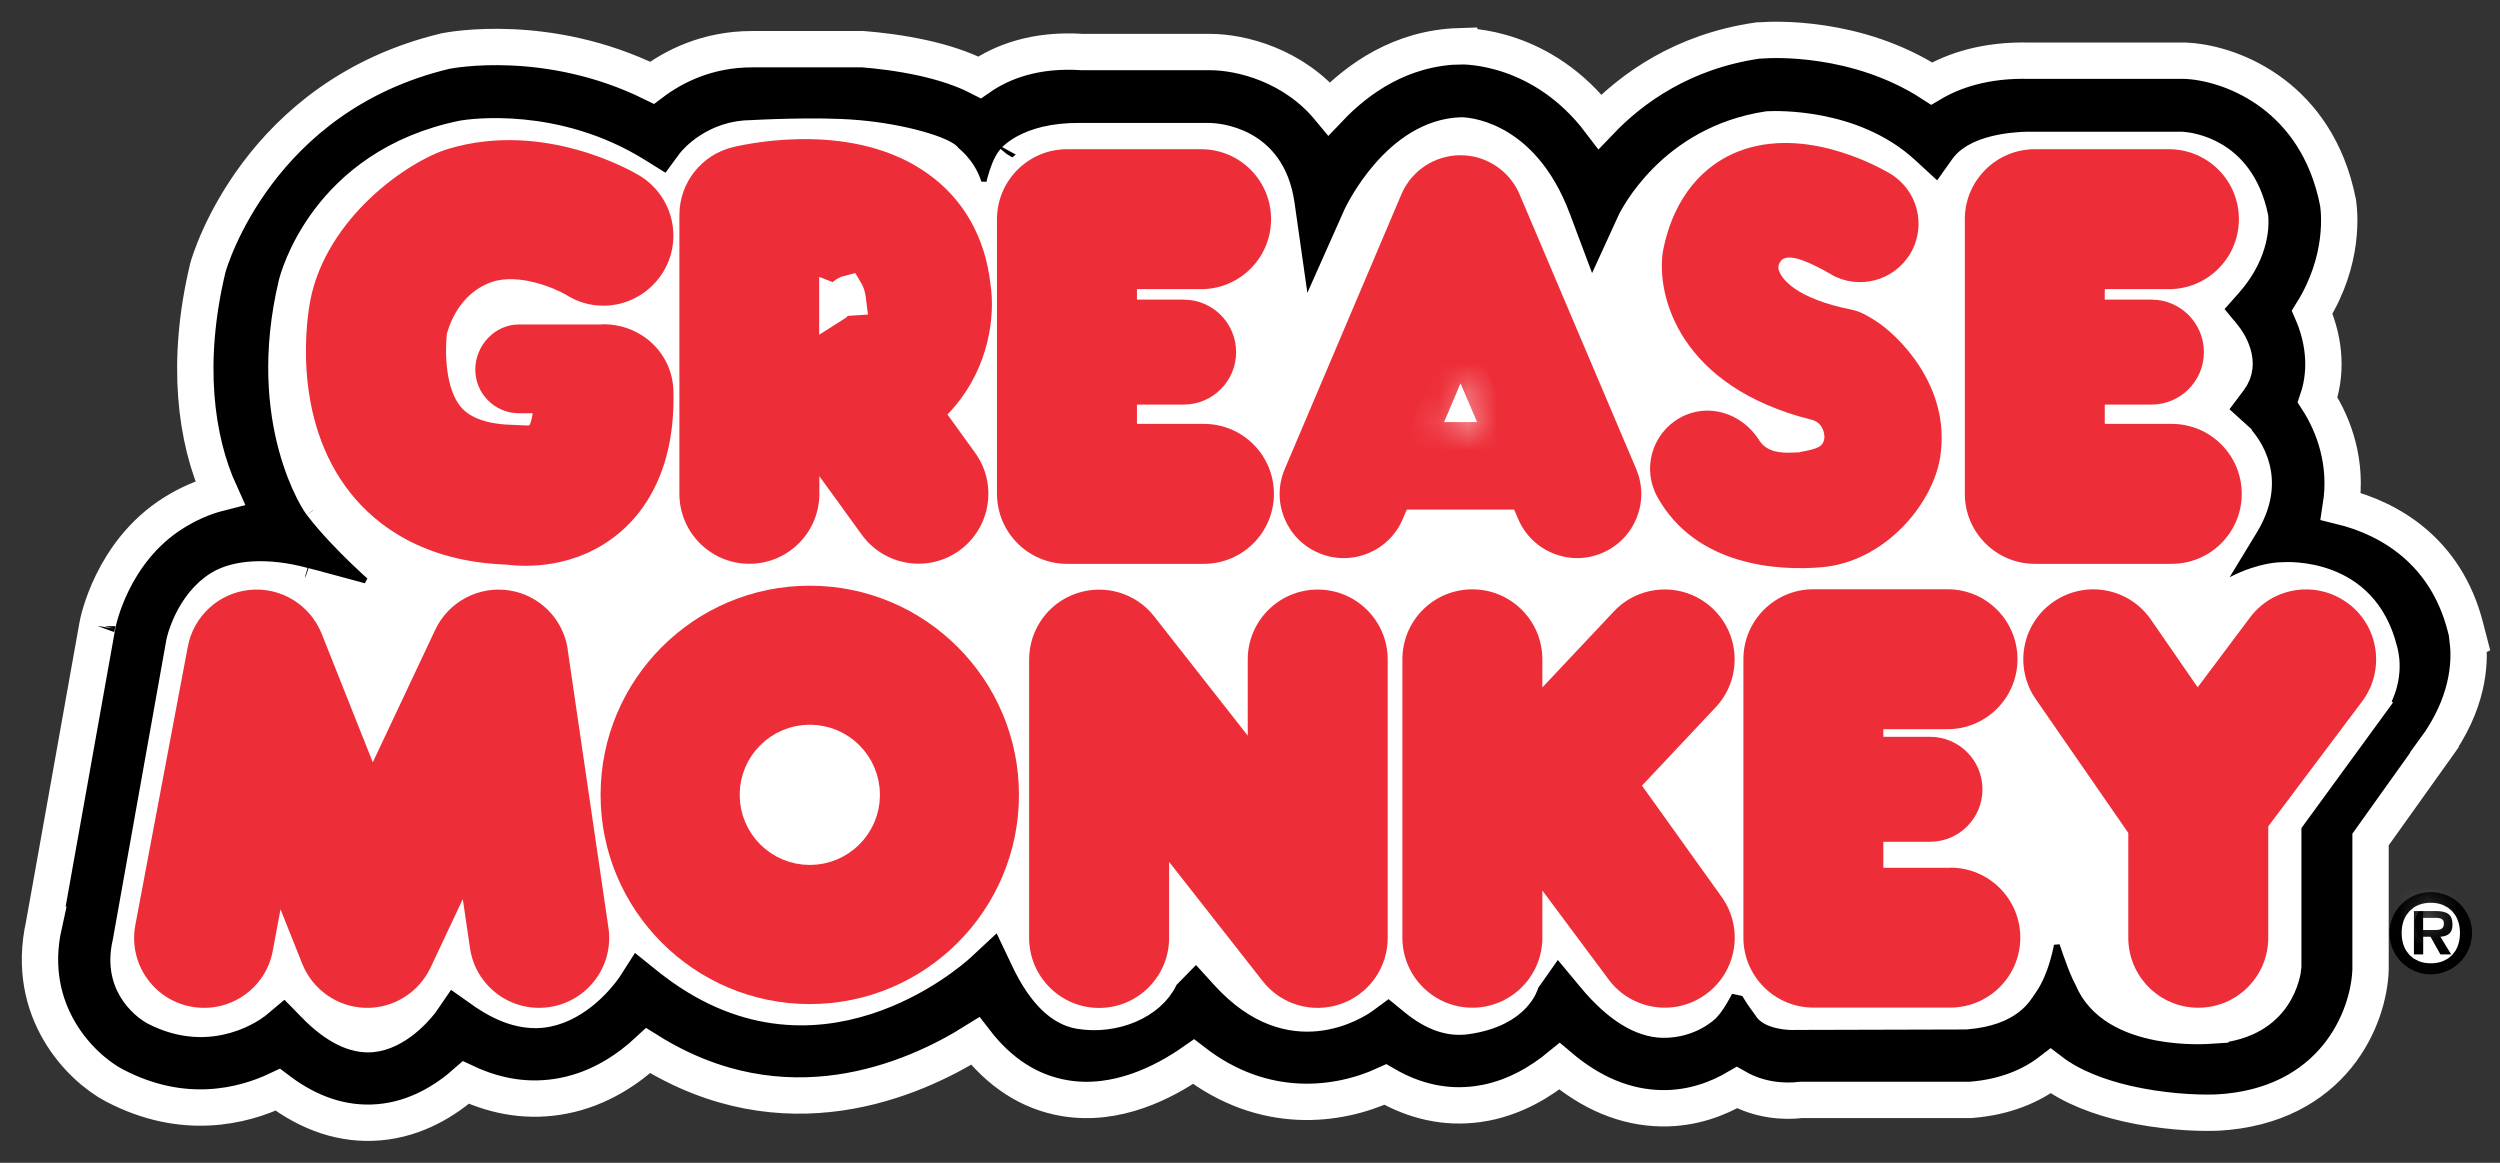 <?xml version="1.0" encoding="UTF-8"?> <svg xmlns="http://www.w3.org/2000/svg" width="86" height="40" viewBox="0 0 86 40" fill="none"><rect x="0" y="0" width="86" height="40" fill="#333333" stroke="none"/><path d="M60.573 1.39C60.999 1.356 63.892 1.218 66.449 2.873C67.194 2.433 68.295 2.046 69.834 2.089H75.162C76.638 2.141 79.497 3.165 80.348 6.607L80.424 6.948L80.429 6.971L80.431 6.993C80.429 6.981 80.439 7.045 80.445 7.108C80.453 7.179 80.461 7.275 80.466 7.391C80.475 7.622 80.47 7.937 80.421 8.311C80.332 8.982 80.097 9.843 79.539 10.739C79.889 11.545 80.106 12.634 79.725 13.757C80.298 14.645 80.758 15.927 80.525 17.418C82.222 17.833 84.137 18.972 84.804 21.547L84.931 22.037L84.893 22.056C84.984 22.828 84.906 24.218 83.749 25.79L83.75 25.791L81.547 28.879V33.355C81.52 34.174 81.212 35.34 80.401 36.339C79.573 37.358 78.249 38.166 76.275 38.273H76.263C75.465 38.301 74.302 38.225 73.166 37.965C72.253 37.755 71.283 37.409 70.544 36.843C69.876 37.357 68.976 37.743 67.803 37.835L67.779 37.837H61.961C61.377 37.909 60.525 37.856 59.751 37.414C59.108 37.79 58.23 38.139 57.171 38.124C55.91 38.108 54.731 37.6 53.648 36.681C53.023 37.193 52.163 37.729 51.109 37.935L50.84 37.98C49.736 38.132 48.665 37.894 47.656 37.308C46.042 38.05 43.485 38.398 41.059 36.522C40.059 37.221 38.423 38.077 36.63 37.777C35.404 37.572 34.375 36.886 33.55 35.812C31.389 37.167 26.988 39.077 22.298 36.143C21.636 36.758 20.653 37.45 19.379 37.696C18.247 37.916 17.123 37.753 16.028 37.24C15.362 37.827 14.343 38.496 13.038 38.606C11.809 38.711 10.637 38.309 9.556 37.488C8.355 38.056 6.299 38.584 3.924 37.333L3.922 37.332C2.781 36.726 0.846 34.803 1.511 31.811H1.509C1.509 31.809 1.511 31.799 1.516 31.776C1.52 31.753 1.527 31.72 1.534 31.678C1.549 31.594 1.57 31.477 1.597 31.33C1.649 31.037 1.722 30.626 1.81 30.14C1.984 29.166 2.214 27.885 2.441 26.609C2.669 25.334 2.896 24.063 3.065 23.111C3.15 22.635 3.221 22.239 3.271 21.961C3.295 21.822 3.315 21.713 3.328 21.639C3.335 21.601 3.339 21.573 3.343 21.554C3.343 21.55 3.344 21.547 3.345 21.544L3.347 21.532L3.346 21.535C3.345 21.537 3.345 21.539 3.345 21.542C3.345 21.538 3.346 21.535 3.347 21.533V21.529C3.363 21.433 3.494 20.803 3.872 20.034C4.251 19.264 4.899 18.316 5.967 17.646L5.968 17.645C6.459 17.338 6.986 17.099 7.563 16.953C6.73 15.119 6.373 12.463 7.146 9.229L7.148 9.22C7.223 8.929 8.907 3.301 15.303 1.762L15.312 1.759L15.322 1.757C15.522 1.716 18.858 1.092 22.43 2.847C23.166 2.292 24.321 1.692 25.87 1.692H29.681L29.706 1.694C30.204 1.734 30.961 1.819 31.753 1.994C32.394 2.136 33.091 2.347 33.699 2.661C34.467 2.129 35.61 1.684 37.23 1.79H41.62C42.703 1.79 44.498 2.247 45.727 3.735C46.721 2.689 48.202 1.652 50.195 1.59V1.592C50.439 1.584 53.06 1.572 55.04 4.182C56.145 3.026 57.897 1.767 60.458 1.396L60.503 1.39H60.573Z" fill="black" stroke="white" stroke-width="1.25"></path><path d="M69.649 33.816L69.653 33.81C69.662 33.798 69.676 33.776 69.695 33.745C69.733 33.682 69.79 33.579 69.855 33.434C69.982 33.144 70.139 32.683 70.228 32.034L71.199 31.952H71.2C71.2 31.953 71.2 31.954 71.2 31.955C71.201 31.957 71.203 31.961 71.204 31.966C71.207 31.975 71.211 31.989 71.217 32.007C71.228 32.043 71.246 32.095 71.267 32.159C71.309 32.288 71.368 32.464 71.435 32.652C71.539 32.949 71.652 33.247 71.745 33.452L71.83 33.622L71.847 33.65L71.858 33.681C72.259 34.651 73.239 35.105 74.259 35.3C75.175 35.474 75.967 35.413 76.16 35.4V35.399C77.338 35.304 77.94 34.798 78.264 34.327C78.604 33.832 78.665 33.33 78.669 33.256V28.323L78.765 28.191L81.662 24.22L81.658 24.216C82.27 23.253 81.98 22.385 81.976 22.368L81.975 22.366C81.636 20.987 80.812 20.372 80.061 20.084C79.287 19.787 78.578 19.836 78.54 19.839L78.511 19.842L78.482 19.841H78.474C78.46 19.841 78.435 19.841 78.401 19.844C78.334 19.849 78.227 19.86 78.089 19.887C77.813 19.94 77.409 20.054 76.928 20.3L75.353 21.106L76.272 19.596L77.214 18.047C77.761 17.143 77.709 16.419 77.533 15.91C77.349 15.377 77.012 15.044 76.959 14.994V14.993L76.358 14.449L76.022 14.144L76.294 13.779L76.788 13.12C77.034 12.79 77.029 12.449 76.935 12.14C76.837 11.817 76.652 11.574 76.619 11.532H76.618L76.14 10.951L75.867 10.622L76.15 10.302L76.659 9.726C77.622 8.631 77.543 7.605 77.529 7.47C77.284 6.306 76.709 5.716 76.194 5.405C75.672 5.09 75.177 5.04 75.064 5.032H69.716C69.668 5.033 69.597 5.036 69.51 5.041C69.334 5.052 69.093 5.075 68.836 5.125C68.288 5.232 67.802 5.435 67.574 5.751L67.046 6.493L66.718 6.956L66.3 6.572L65.534 5.867C64.638 5.046 63.53 4.653 62.589 4.47C61.692 4.295 60.979 4.318 60.816 4.326C59.147 4.577 57.988 5.374 57.236 6.128C56.858 6.508 56.584 6.875 56.401 7.153C56.311 7.292 56.243 7.407 56.197 7.49C56.175 7.532 56.157 7.565 56.145 7.589L56.127 7.626L55.222 9.602L54.721 10.694L54.299 9.568L53.538 7.537V7.536C52.959 5.989 52.126 5.253 51.467 4.895C51.132 4.713 50.832 4.622 50.614 4.577C50.506 4.555 50.418 4.543 50.358 4.538C50.328 4.535 50.305 4.535 50.29 4.534C50.284 4.534 50.279 4.533 50.275 4.533C49.185 4.568 48.307 5.232 47.669 5.966C47.093 6.628 46.765 7.287 46.706 7.41L45.431 10.275L44.724 11.863L44.478 10.143L44.036 7.036C43.872 5.891 43.309 5.339 42.787 5.054C42.239 4.754 41.697 4.73 41.605 4.729H37.131C35.276 4.714 34.739 5.551 34.822 5.412L34.804 5.442L34.781 5.47C34.652 5.629 34.537 5.925 34.453 6.238C34.414 6.384 34.386 6.518 34.368 6.614C34.359 6.662 34.353 6.7 34.349 6.726C34.347 6.738 34.346 6.748 34.345 6.754L34.344 6.761L33.351 6.74C33.313 6.345 33.143 6.031 32.973 5.809C32.888 5.698 32.806 5.614 32.747 5.56C32.718 5.533 32.695 5.514 32.681 5.502C32.675 5.497 32.67 5.493 32.668 5.491L32.667 5.49H32.666L32.665 5.489L32.592 5.436L32.555 5.377C32.55 5.373 32.542 5.367 32.532 5.36C32.492 5.333 32.429 5.298 32.339 5.257C32.159 5.175 31.909 5.087 31.606 5.002C31.002 4.833 30.234 4.692 29.496 4.63L29.494 4.629C28.792 4.567 27.897 4.567 27.167 4.583C26.805 4.591 26.487 4.602 26.26 4.612C26.146 4.617 26.056 4.622 25.994 4.625C25.963 4.627 25.939 4.628 25.923 4.629C25.915 4.629 25.909 4.63 25.905 4.63H25.899L25.885 4.631H25.87C24.567 4.631 23.846 5.497 23.78 5.579L23.295 6.238L23.02 6.61L22.628 6.366L21.918 5.924C19.107 4.173 16.195 4.594 15.925 4.639C11.119 5.615 10.112 9.623 10.08 9.749C9.51 12.135 9.719 14.05 10.079 15.374C10.26 16.038 10.478 16.555 10.656 16.908C10.745 17.085 10.824 17.219 10.881 17.309C10.909 17.354 10.932 17.385 10.946 17.404C10.971 17.439 10.957 17.415 10.92 17.382L10.956 17.414L10.985 17.452C11.415 18.012 11.982 18.594 12.45 19.044C12.682 19.267 12.887 19.454 13.033 19.585C13.106 19.65 13.164 19.703 13.204 19.737C13.224 19.755 13.24 19.768 13.25 19.776C13.255 19.781 13.258 19.784 13.261 19.786C13.262 19.787 13.263 19.788 13.264 19.788L12.808 20.651C11.705 20.351 11.111 20.191 10.794 20.107C10.635 20.066 10.546 20.043 10.498 20.031C10.474 20.025 10.46 20.022 10.454 20.02M69.649 33.816L69.632 33.84C69.502 34.028 69.397 34.229 69.126 34.434C68.865 34.631 68.419 34.847 67.623 34.914L61.705 34.93H61.667L61.654 34.932C61.651 34.932 61.648 34.932 61.644 34.932C61.62 34.931 61.585 34.931 61.542 34.928C61.455 34.922 61.343 34.908 61.228 34.882C60.963 34.821 60.843 34.729 60.812 34.67L60.791 34.629L60.764 34.594L60.763 34.593C60.762 34.592 60.761 34.589 60.759 34.587C60.755 34.582 60.749 34.574 60.741 34.565C60.726 34.544 60.704 34.515 60.678 34.478C60.624 34.405 60.554 34.306 60.484 34.199C60.414 34.091 60.349 33.983 60.305 33.894C60.249 33.78 60.262 33.768 60.262 33.82L59.305 33.617L59.304 33.619C59.303 33.62 59.303 33.622 59.302 33.624C59.299 33.629 59.295 33.638 59.29 33.648C59.28 33.67 59.265 33.702 59.246 33.742C59.208 33.822 59.154 33.932 59.09 34.051C58.953 34.306 58.8 34.547 58.683 34.665L58.68 34.668C58.678 34.67 58.673 34.674 58.667 34.68C58.654 34.692 58.631 34.712 58.6 34.737C58.536 34.788 58.438 34.859 58.309 34.93C58.051 35.071 57.675 35.209 57.2 35.201C56.482 35.185 55.649 34.725 54.73 33.614V33.613L53.974 32.703L53.556 32.2L53.181 32.735L52.501 33.702L52.446 33.78L52.427 33.864C52.426 33.866 52.424 33.872 52.421 33.881C52.414 33.9 52.401 33.934 52.38 33.977C52.337 34.065 52.259 34.194 52.128 34.334C51.871 34.606 51.377 34.953 50.437 35.083C49.883 35.157 49.298 34.979 48.624 34.426L48.084 33.983L47.783 33.737L47.471 33.968L46.912 34.379C46.8 34.458 46.169 34.881 45.294 34.972C44.452 35.059 43.325 34.847 42.154 33.565L41.512 32.86L41.154 32.47L40.784 32.848L40.115 33.532L40.057 33.593L40.02 33.669C39.603 34.554 38.339 35.102 37.115 34.895H37.114C36.496 34.787 35.852 34.244 35.267 33.009L34.737 31.893L34.444 31.275L33.944 31.741L33.038 32.585C32.907 32.703 31.65 33.819 29.803 34.41C27.946 35.004 25.494 35.072 22.939 33.019H22.938L22.156 32.391L21.722 32.043L21.422 32.512L20.885 33.351C20.884 33.352 20.882 33.353 20.881 33.355C20.876 33.363 20.867 33.376 20.855 33.393C20.831 33.426 20.794 33.475 20.744 33.536C20.645 33.659 20.498 33.828 20.31 34.004C19.975 34.317 19.537 34.628 19.032 34.777L18.812 34.831C18.153 34.957 17.4 34.77 16.557 34.173H16.556L15.805 33.643L15.391 33.351L15.104 33.769L14.59 34.518L14.589 34.519C14.588 34.52 14.586 34.522 14.584 34.524C14.579 34.531 14.571 34.542 14.56 34.557C14.537 34.586 14.502 34.63 14.456 34.684C14.363 34.792 14.226 34.937 14.056 35.085C13.749 35.35 13.369 35.591 12.955 35.673L12.775 35.698C12.207 35.743 11.521 35.453 10.73 34.644H10.731L10.145 34.042L9.82 33.709L9.465 34.008L8.822 34.548L8.82 34.549C8.818 34.55 8.424 34.869 7.785 35.051C7.157 35.23 6.29 35.279 5.294 34.759C5.246 34.732 4.916 34.538 4.649 34.158C4.392 33.792 4.18 33.237 4.368 32.432L4.372 32.419L4.374 32.406L6.221 22.062C6.222 22.055 6.225 22.045 6.229 22.033C6.238 21.998 6.252 21.945 6.273 21.878C6.316 21.743 6.386 21.554 6.488 21.345C6.697 20.92 7.026 20.444 7.523 20.136C8.144 19.753 9.224 19.689 10.428 20.014L10.442 20.018L10.457 20.02H10.454M69.649 33.816L69.648 33.817L69.647 33.818L69.647 33.82C69.647 33.82 69.648 33.818 69.649 33.816ZM10.454 20.02L10.452 20.02H10.45C10.45 20.02 10.451 20.02 10.454 20.02Z" fill="white" stroke="white"></path><path fill-rule="evenodd" clip-rule="evenodd" d="M82.199 32.097C82.199 31.315 82.832 30.688 83.619 30.688C84.406 30.688 85.038 31.315 85.038 32.097C85.038 32.879 84.401 33.517 83.619 33.517C82.837 33.517 82.199 32.889 82.199 32.097Z" fill="black"></path><path d="M83.62 31.555C83.807 31.555 83.921 31.615 83.989 31.686C84.059 31.758 84.123 31.886 84.123 32.094C84.123 32.312 84.059 32.439 83.992 32.509C83.928 32.576 83.816 32.638 83.62 32.638C83.427 32.638 83.314 32.576 83.249 32.508C83.181 32.437 83.117 32.309 83.117 32.094C83.117 31.883 83.181 31.756 83.25 31.685C83.317 31.615 83.432 31.555 83.62 31.555Z" fill="white" stroke="white"></path><path fill-rule="evenodd" clip-rule="evenodd" d="M84.32 32.831H83.95L83.61 32.224H83.358V32.831H83.039V31.34H83.775C84.176 31.34 84.366 31.448 84.366 31.808C84.366 32.091 84.217 32.204 83.95 32.224L84.32 32.831Z" fill="black"></path><mask id="path-6-inside-1_31785_47765" fill="white"><path fill-rule="evenodd" clip-rule="evenodd" d="M83.777 31.991C83.952 31.991 84.07 31.955 84.07 31.765C84.07 31.554 83.849 31.575 83.7 31.575H83.356V31.991H83.777Z"></path></mask><path fill-rule="evenodd" clip-rule="evenodd" d="M83.777 31.991C83.952 31.991 84.07 31.955 84.07 31.765C84.07 31.554 83.849 31.575 83.7 31.575H83.356V31.991H83.777Z" fill="white"></path><path d="M83.356 31.575V30.575H82.356V31.575H83.356ZM83.356 31.991H82.356V32.991H83.356V31.991ZM83.777 31.991V32.991C83.878 32.991 84.212 32.993 84.527 32.793C84.952 32.522 85.07 32.086 85.07 31.765H84.07H83.07C83.07 31.714 83.078 31.6 83.14 31.464C83.209 31.315 83.32 31.191 83.452 31.106C83.571 31.03 83.676 31.006 83.722 30.998C83.767 30.99 83.792 30.991 83.777 30.991V31.991ZM84.07 31.765H85.07C85.07 31.53 85.004 31.25 84.802 31.007C84.61 30.776 84.374 30.675 84.217 30.63C84.064 30.586 83.927 30.578 83.854 30.575C83.813 30.574 83.776 30.574 83.751 30.574C83.718 30.575 83.715 30.575 83.7 30.575V31.575V32.575C83.722 32.575 83.759 32.574 83.766 32.574C83.774 32.574 83.779 32.574 83.783 32.574C83.787 32.574 83.788 32.574 83.788 32.574C83.788 32.574 83.786 32.574 83.781 32.574C83.777 32.574 83.77 32.573 83.76 32.572C83.742 32.57 83.709 32.565 83.665 32.552C83.582 32.528 83.411 32.462 83.265 32.286C83.109 32.098 83.07 31.895 83.07 31.765H84.07ZM83.7 31.575V30.575H83.356V31.575V32.575H83.7V31.575ZM83.356 31.575H82.356V31.991H83.356H84.356V31.575H83.356ZM83.356 31.991V32.991H83.777V31.991V30.991H83.356V31.991Z" fill="white" mask="url(#path-6-inside-1_31785_47765)"></path><path fill-rule="evenodd" clip-rule="evenodd" d="M19.531 22.34C19.377 21.29 18.554 20.462 17.504 20.308C16.455 20.154 15.426 20.704 14.974 21.661L12.824 26.223L11.065 21.799C10.668 20.807 9.665 20.189 8.596 20.292C7.531 20.395 6.662 21.187 6.461 22.242L4.656 31.819C4.409 33.126 5.268 34.386 6.574 34.628C7.881 34.874 9.141 34.016 9.383 32.709L9.65 31.279L10.396 33.151C10.751 34.041 11.599 34.638 12.556 34.669C13.513 34.7 14.398 34.154 14.809 33.29L15.92 30.929L16.167 32.611C16.357 33.928 17.581 34.839 18.898 34.643C20.215 34.448 21.125 33.228 20.93 31.912L19.526 22.334L19.531 22.34Z" fill="#ED2E38"></path><path fill-rule="evenodd" clip-rule="evenodd" d="M45.33 20.281C44.002 20.281 42.922 21.356 42.922 22.689V25.306L39.702 21.202C39.07 20.394 37.995 20.081 37.023 20.415C36.05 20.749 35.402 21.665 35.402 22.689V32.266C35.402 33.593 36.483 34.673 37.809 34.673C39.137 34.673 40.217 33.593 40.217 32.266V29.648L43.437 33.752C44.069 34.56 45.144 34.874 46.116 34.539C47.089 34.205 47.737 33.289 47.737 32.266V22.689C47.737 21.361 46.662 20.281 45.33 20.281Z" fill="#ED2E38"></path><path fill-rule="evenodd" clip-rule="evenodd" d="M56.482 27.027L59.018 24.332C59.928 23.365 59.882 21.842 58.915 20.932C57.948 20.021 56.426 20.068 55.515 21.035L53.057 23.648V22.681C53.057 21.354 51.982 20.273 50.649 20.273C49.317 20.273 48.242 21.348 48.242 22.681V32.258C48.242 33.585 49.322 34.665 50.649 34.665C51.976 34.665 53.057 33.585 53.057 32.258V30.633L55.309 33.657C56.081 34.737 57.588 34.989 58.668 34.213C59.748 33.441 60 31.934 59.224 30.854L56.482 27.022V27.027Z" fill="#ED2E38"></path><path fill-rule="evenodd" clip-rule="evenodd" d="M67.091 29.852H64.787V28.957H66.392C67.39 28.957 68.197 28.149 68.197 27.152C68.197 26.154 67.39 25.346 66.392 25.346H64.787V25.084H66.994C68.321 25.084 69.401 24.009 69.401 22.677C69.401 21.345 68.326 20.27 66.994 20.27H62.38C61.053 20.27 59.973 21.345 59.973 22.677V32.254C59.973 33.581 61.048 34.661 62.38 34.661H67.091C68.418 34.661 69.499 33.581 69.499 32.254C69.499 30.927 68.424 29.847 67.091 29.847V29.852Z" fill="#ED2E38"></path><path fill-rule="evenodd" clip-rule="evenodd" d="M69.997 19.396H74.709C76.036 19.396 77.116 18.316 77.116 16.989C77.116 15.662 76.041 14.582 74.709 14.582H72.404V13.918H74.009C75.007 13.918 75.814 13.111 75.814 12.113C75.814 11.115 75.007 10.307 74.009 10.307H72.404V9.947H74.611C75.938 9.947 77.018 8.872 77.018 7.54C77.018 6.208 75.943 5.133 74.611 5.133H69.997C68.67 5.133 67.59 6.213 67.59 7.54V16.989C67.59 18.316 68.67 19.396 69.997 19.396Z" fill="#ED2E38"></path><path fill-rule="evenodd" clip-rule="evenodd" d="M36.704 19.396H41.416C42.743 19.396 43.823 18.316 43.823 16.989C43.823 15.662 42.748 14.582 41.416 14.582H39.111V13.918H40.716C41.714 13.918 42.522 13.111 42.522 12.113C42.522 11.115 41.714 10.307 40.716 10.307H39.111V9.947H41.318C42.645 9.947 43.725 8.872 43.725 7.54C43.725 6.208 42.65 5.133 41.318 5.133H36.704C35.377 5.133 34.297 6.213 34.297 7.54V16.989C34.297 18.316 35.377 19.396 36.704 19.396Z" fill="#ED2E38"></path><path fill-rule="evenodd" clip-rule="evenodd" d="M80.774 20.758C79.709 19.96 78.202 20.176 77.405 21.236L75.6 23.643L73.99 21.313C73.234 20.218 71.737 19.945 70.641 20.701C69.546 21.457 69.273 22.954 70.029 24.049L73.213 28.653V32.259C73.213 33.586 74.288 34.666 75.62 34.666C76.953 34.666 78.028 33.586 78.028 32.259V28.427L81.258 24.127C82.055 23.062 81.839 21.555 80.779 20.758H80.774Z" fill="#ED2E38"></path><path fill-rule="evenodd" clip-rule="evenodd" d="M48.399 17.53H52.087L52.226 17.854C52.704 18.976 53.995 19.5 55.116 19.022C56.238 18.543 56.762 17.252 56.284 16.131L52.272 6.682C51.927 5.87 51.125 5.34 50.24 5.34C49.356 5.34 48.553 5.87 48.209 6.682L44.197 16.131C43.718 17.252 44.243 18.549 45.364 19.022C46.486 19.5 47.782 18.976 48.255 17.854L48.394 17.53H48.399Z" fill="#ED2E38"></path><mask id="path-16-inside-2_31785_47765" fill="white"><path fill-rule="evenodd" clip-rule="evenodd" d="M49.676 14.52L50.242 13.188L50.812 14.52H49.676Z"></path></mask><path fill-rule="evenodd" clip-rule="evenodd" d="M49.676 14.52L50.242 13.188L50.812 14.52H49.676Z" fill="white"></path><path d="M49.676 14.52L48.755 14.129L48.165 15.52H49.676V14.52ZM50.242 13.188L51.161 12.794L50.237 10.639L49.321 12.797L50.242 13.188ZM50.812 14.52V15.52H52.329L51.732 14.126L50.812 14.52ZM49.676 14.52L50.596 14.911L51.162 13.578L50.242 13.188L49.321 12.797L48.755 14.129L49.676 14.52ZM50.242 13.188L49.322 13.581L49.893 14.914L50.812 14.52L51.732 14.126L51.161 12.794L50.242 13.188ZM50.812 14.52V13.52H49.676V14.52V15.52H50.812V14.52Z" fill="white" mask="url(#path-16-inside-2_31785_47765)"></path><path fill-rule="evenodd" clip-rule="evenodd" d="M32.588 14.261C32.676 14.174 32.758 14.081 32.84 13.983C34.013 12.605 34.239 10.892 34.075 9.791C33.895 8.171 33.149 6.849 31.91 5.97C29.41 4.19 25.902 4.9 25.223 5.059C24.137 5.316 23.371 6.283 23.371 7.399V16.987C23.371 18.314 24.446 19.394 25.778 19.394C27.11 19.394 28.186 18.314 28.186 16.987V16.38L29.646 18.396C30.428 19.471 31.93 19.713 33.005 18.936C34.08 18.155 34.322 16.653 33.545 15.578L32.594 14.261H32.588Z" fill="#ED2E38"></path><path d="M28.842 10.273C28.827 10.312 28.819 10.343 28.816 10.356C28.814 10.367 28.814 10.378 28.812 10.387L29.296 10.356L29.285 10.266C29.26 10.116 29.219 10.024 29.184 9.966C29.164 9.971 29.143 9.977 29.122 9.985C29.065 10.008 29.02 10.04 28.983 10.072M28.842 10.273L28.983 10.072M28.842 10.273C28.845 10.265 28.847 10.257 28.851 10.248C28.859 10.23 28.896 10.147 28.983 10.072M28.842 10.273L28.983 10.072M28.68 10.225C28.715 10.237 28.746 10.25 28.771 10.263C28.78 10.294 28.792 10.343 28.801 10.419C28.801 10.425 28.801 10.431 28.801 10.443C28.8 10.461 28.799 10.481 28.796 10.5C28.793 10.519 28.788 10.533 28.784 10.541C28.781 10.548 28.782 10.546 28.788 10.539L28.767 10.56C28.747 10.578 28.719 10.598 28.68 10.622V10.225Z" fill="white" stroke="white"></path><path fill-rule="evenodd" clip-rule="evenodd" d="M61.902 15.56C61.491 15.576 60.832 15.648 60.519 15.149C59.932 14.213 58.759 13.832 57.792 14.372C56.825 14.912 56.476 16.131 57.016 17.098C58.343 19.485 61.192 19.644 62.684 19.511C64.829 19.32 66.485 17.355 66.742 15.725C67.133 13.256 65.24 11.492 64.531 11.044C64.232 10.854 63.99 10.71 63.677 10.648C61.815 10.278 61.239 9.594 61.177 9.234C61.167 9.059 61.259 8.992 61.285 8.946C61.583 8.678 62.365 9.084 62.987 9.434H62.977C63.934 9.99 65.163 9.666 65.724 8.709C66.284 7.752 65.96 6.523 65.004 5.962C64.5 5.669 61.882 4.255 59.598 5.294C58.718 5.695 57.587 6.636 57.201 8.663C57.201 8.637 57.201 8.688 57.201 8.663C56.975 10.19 57.782 13.307 62.319 14.439C62.669 14.526 62.766 14.851 62.761 15.061C62.72 15.36 62.555 15.437 61.918 15.55L61.902 15.56Z" fill="#ED2E38"></path><path fill-rule="evenodd" clip-rule="evenodd" d="M20.702 11.161C20.414 11.166 17.852 11.161 17.852 11.161C17.019 11.161 16.35 11.886 16.35 12.714C16.35 13.543 17.024 14.216 17.852 14.216H18.326C18.29 14.458 18.238 14.587 18.212 14.633C18.161 14.643 17.832 14.623 17.693 14.618C16.798 14.602 16.175 14.391 15.846 13.99C15.327 13.357 15.301 12.143 15.373 11.475C15.677 10.431 16.32 9.906 16.921 9.7C17.868 9.381 19.128 9.932 19.493 10.153C20.62 10.858 22.096 10.503 22.8 9.376C23.505 8.25 23.155 6.763 22.029 6.059C21.695 5.853 18.701 4.145 15.435 5.117C14.036 5.534 11.227 7.489 10.672 10.343C10.595 10.75 9.957 14.366 12.091 17.004C12.945 18.059 14.555 19.319 17.415 19.422C18.079 19.509 19.833 19.581 21.329 18.311C22.204 17.565 23.233 16.119 23.166 13.455C23.135 12.128 22.029 11.125 20.702 11.156V11.161Z" fill="#ED2E38"></path><path fill-rule="evenodd" clip-rule="evenodd" d="M27.856 20.148C23.88 20.148 20.66 23.373 20.66 27.344C20.66 31.315 23.885 34.54 27.856 34.54C31.827 34.54 35.052 31.315 35.052 27.344C35.052 23.373 31.827 20.148 27.856 20.148Z" fill="#ED2E38"></path><path d="M27.857 25.43C28.913 25.43 29.769 26.286 29.77 27.342C29.77 28.398 28.913 29.254 27.857 29.254C26.802 29.254 25.945 28.398 25.945 27.342C25.945 26.286 26.802 25.43 27.857 25.43Z" fill="white" stroke="white"></path></svg> 